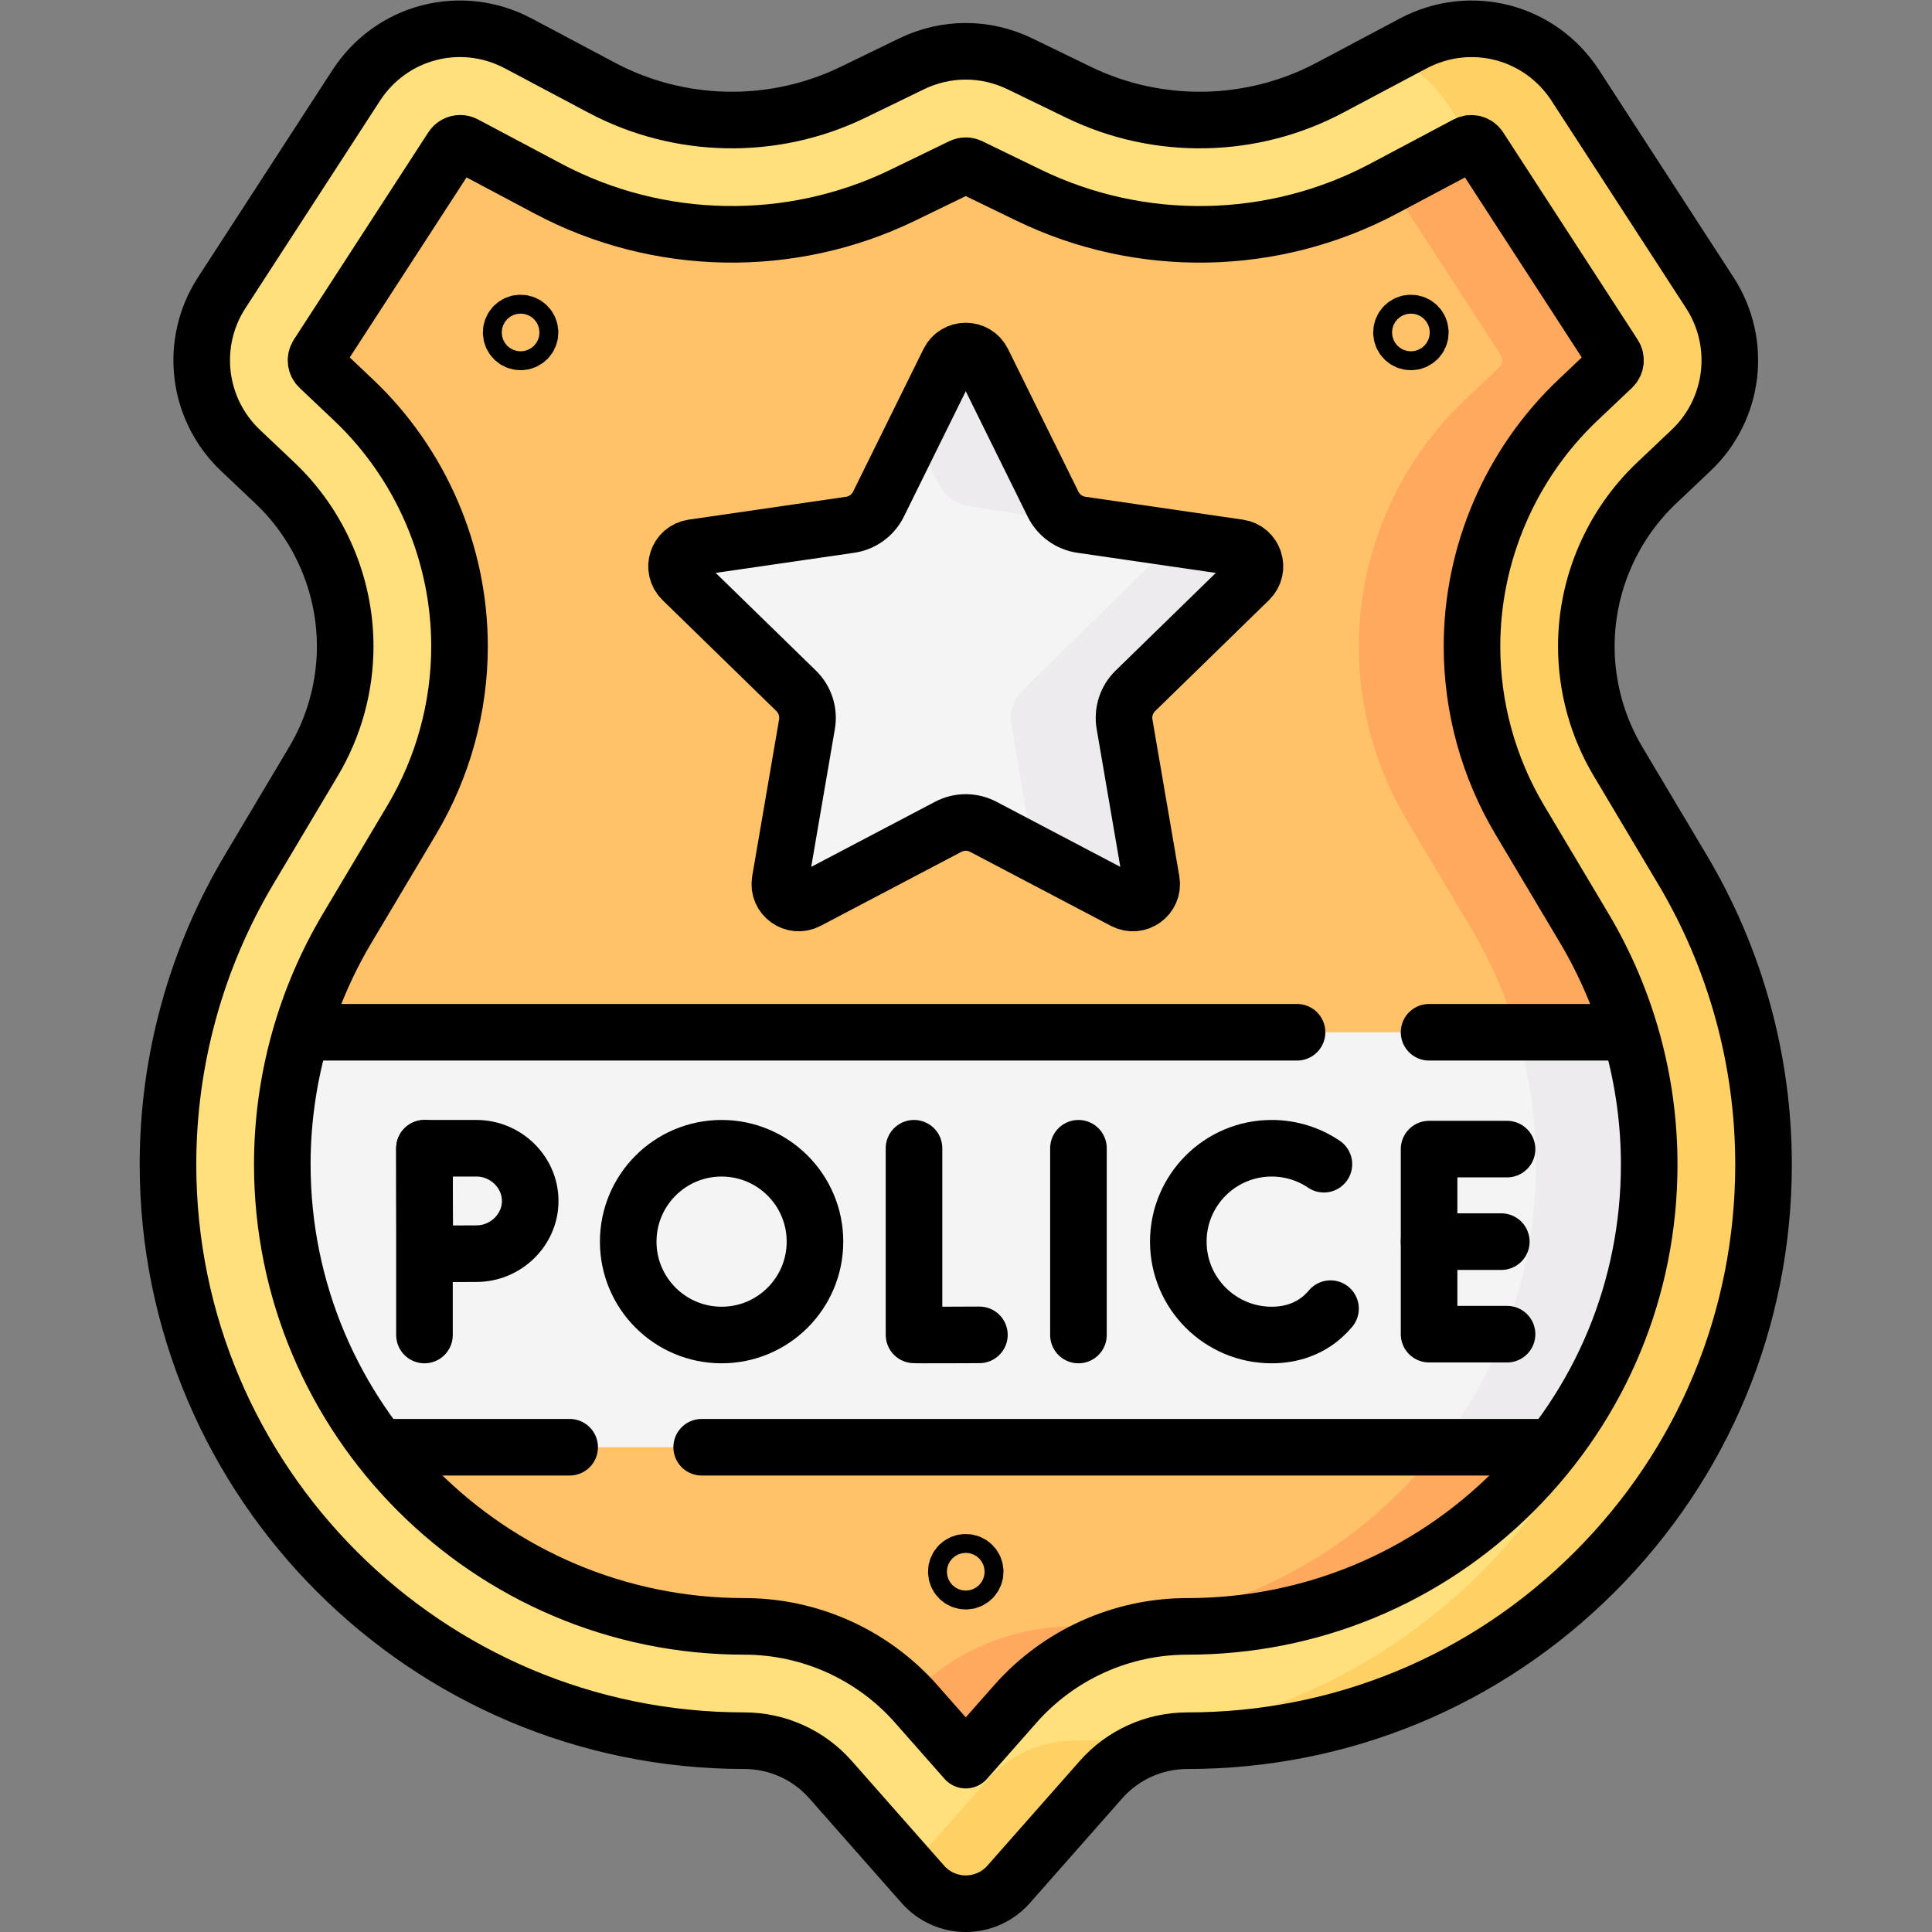 <svg xmlns="http://www.w3.org/2000/svg" xmlns:svg="http://www.w3.org/2000/svg" id="svg7851" xml:space="preserve" width="682.667" height="682.667" viewBox="0 0 682.667 682.667"><rect x="0" y="0" width="682.667" height="682.667" fill="#808080" stroke="none"/><defs id="defs7855"><clipPath clipPathUnits="userSpaceOnUse" id="clipPath7865"><path d="M 0,512 H 512 V 0 H 0 Z" id="path7863"></path></clipPath></defs><g id="g7857" transform="matrix(1.333,0,0,-1.333,0,682.667)"><g id="g7859"><g id="g7861" clip-path="url(#clipPath7865)"><g id="g7867" transform="translate(256,7.5)"><path d="m 0,0 c -4.349,0 -8.487,1.868 -11.364,5.129 l -24.494,27.77 c -5.779,6.552 -14.104,10.31 -22.84,10.31 -84.245,0 -152.775,68.53 -152.775,152.765 0,27.512 7.438,54.541 21.511,78.171 l 17.071,28.667 c 5.491,9.221 8.393,19.766 8.393,30.497 0,16.297 -6.786,32.071 -18.619,43.277 l -9.146,8.662 c -11.51,10.902 -13.602,28.467 -4.975,41.767 l 35.647,54.947 c 9.347,14.408 27.835,19.199 43.005,11.143 l 22.116,-11.744 c 20.64,-10.962 45.516,-11.414 66.543,-1.21 l 15.572,7.556 c 9.123,4.428 19.586,4.427 28.71,0.001 l 15.577,-7.559 c 21.023,-10.203 45.897,-9.751 66.537,1.207 l 22.12,11.744 c 15.167,8.052 33.653,3.262 43.001,-11.144 l 35.647,-54.941 c 8.629,-13.299 6.538,-30.864 -4.971,-41.766 l -9.154,-8.671 c -11.829,-11.206 -18.614,-26.978 -18.614,-43.273 0,-10.736 2.903,-21.282 8.393,-30.502 l 17.071,-28.667 c 14.073,-23.63 21.511,-50.659 21.511,-78.163 0,-40.807 -15.892,-79.171 -44.747,-108.025 C 137.874,59.098 99.509,43.207 58.707,43.207 h -0.008 -0.002 c -8.737,0 -17.061,-3.758 -22.84,-10.309 L 11.364,5.129 C 8.487,1.868 4.349,0 0,0" style="fill:#ffe07d;fill-opacity:1;fill-rule:nonzero;stroke:none" id="path7869"></path></g><g id="g7871" transform="translate(467.47,203.47)"><path d="m 0,0 c 0,-40.8 -15.89,-79.17 -44.74,-108.02 -28.86,-28.85 -67.22,-44.74 -108.02,-44.74 h -0.01 c -4.37,0 -8.64,-0.94 -12.53,-2.7 -3.89,-1.76 -7.42,-4.33 -10.31,-7.61 l -24.5,-27.77 c -2.87,-3.26 -7.01,-5.13 -11.36,-5.13 -4.35,0 -8.49,1.87 -11.36,5.13 l -3.64,4.13 20.86,23.64 c 2.89,3.28 6.42,5.85 10.31,7.61 3.89,1.76 8.16,2.7 12.53,2.7 h 0.01 c 40.8,0 79.16,15.89 108.02,44.74 C -45.89,-79.17 -30,-40.8 -30,0 c 0,27.51 -17.44,54.54 -31.51,78.17 l -17.07,28.66 c -14.89,32.2 0.11,68.33 11.94,79.53 l 16,18.67 -1.33,27.125 -30.807,47.482 c -4.19,6.46 -9.723,11.823 -16.463,14.123 l 6.36,3.37 c 15.17,8.05 33.65,3.26 43,-11.14 l 35.65,-54.95 c 8.63,-13.29 6.54,-30.86 -4.97,-41.76 l -9.16,-8.67 c -11.83,-11.21 -18.61,-26.98 -18.61,-43.27 0,-10.74 2.9,-21.29 8.39,-30.51 L -21.51,78.17 C -7.44,54.54 0,27.51 0,0" style="fill:#ffd064;fill-opacity:1;fill-rule:nonzero;stroke:none" id="path7873"></path></g><g id="g7875" transform="translate(121.985,474.145)"><path d="m 0,0 c -0.843,0 -1.66,-0.418 -2.153,-1.177 l -35.646,-54.947 c -0.675,-1.041 -0.511,-2.416 0.39,-3.27 l 9.146,-8.661 c 17.849,-16.904 28.085,-40.698 28.085,-65.281 0,-16.186 -4.377,-32.094 -12.659,-46.003 l -17.072,-28.667 c -11.281,-18.943 -17.244,-40.609 -17.244,-62.657 0,-67.533 54.936,-122.468 122.46,-122.468 17.439,0 34.048,-7.497 45.577,-20.568 l 13.131,-14.887 13.129,14.885 c 11.529,13.071 28.138,20.568 45.567,20.568 h 0.012 c 32.709,0 63.46,12.737 86.59,35.866 23.13,23.13 35.869,53.883 35.869,86.594 v 10e-4 c 0,22.048 -5.962,43.714 -17.243,62.657 l -17.072,28.667 c -8.282,13.908 -12.659,29.815 -12.659,46.003 0,24.585 10.234,48.376 28.078,65.279 l 9.153,8.671 c 0.901,0.854 1.065,2.228 0.39,3.269 l -35.647,54.942 c -0.732,1.127 -2.179,1.502 -3.366,0.872 l -22.121,-11.745 c -29.153,-15.477 -64.285,-16.114 -93.98,-1.705 l -15.577,7.559 c -0.714,0.348 -1.533,0.348 -2.247,0 L 117.319,-13.76 C 87.62,-28.171 52.485,-27.532 23.331,-12.05 L 1.214,-0.305 C 0.826,-0.099 0.41,0 0,0" style="fill:#ffc269;fill-opacity:1;fill-rule:nonzero;stroke:none" id="path7877"></path></g><g id="g7879" transform="translate(437.17,203.47)"><path d="m 0,0 c 0,-32.71 -12.74,-63.46 -35.87,-86.59 -23.13,-23.13 -53.88,-35.87 -86.59,-35.87 h -0.01 c -17.43,0 -34.04,-7.49 -45.57,-20.57 l -13.13,-14.88 -13.13,14.89 c -0.61,0.69 -1.23,1.36 -1.87,2.01 11.41,11.83 27.19,18.55 43.7,18.55 h 0.01 c 32.71,0 63.46,12.74 86.59,35.87 C -42.74,-63.46 -30,-32.71 -30,0 c 0,11.03 -1.49,21.95 -4.39,32.5 -2.91,10.54 -7.22,20.69 -12.86,30.16 l -17.07,28.67 c -8.28,13.9 -12.66,29.81 -12.66,46 0,24.59 10.24,48.38 28.08,65.28 l 9.15,8.67 c 0.91,0.85 1.07,2.23 0.39,3.27 l -29.24,45.07 20.23,10.74 c 1.19,0.63 2.63,0.26 3.37,-0.87 l 35.64,-54.94 c 0.68,-1.04 0.52,-2.42 -0.39,-3.27 l -9.15,-8.67 c -17.84,-16.9 -28.08,-40.69 -28.08,-65.28 0,-16.19 4.38,-32.1 12.66,-46 L -17.25,62.66 C -11.61,53.19 -7.3,43.04 -4.39,32.5 -1.49,21.95 0,11.03 0,0" style="fill:#ffa95f;fill-opacity:1;fill-rule:nonzero;stroke:none" id="path7881"></path></g><g id="g7883" transform="translate(437.17,203.47)"><path d="m 0,0 c 0,-27.5 -9,-53.61 -25.62,-74.97 h -311.02 c -16.11,20.74 -25.7,46.76 -25.7,74.98 0,11.91 1.74,23.7 5.12,35.02 h 352.1 c 0.25,-0.84 0.5,-1.68 0.73,-2.53 C -1.49,21.95 0,11.03 0,0" style="fill:#f4f4f4;fill-opacity:1;fill-rule:nonzero;stroke:none" id="path7885"></path></g><g id="g7887" transform="translate(437.17,203.47)"><path d="m 0,0 c 0,-27.5 -9,-53.61 -25.62,-74.97 h -30 C -39,-53.61 -30,-27.5 -30,0 c 0,11.03 -1.49,21.95 -4.39,32.5 -0.23,0.85 -0.48,1.69 -0.73,2.53 h 30 c 0.25,-0.84 0.5,-1.68 0.73,-2.53 C -1.49,21.95 0,11.03 0,0" style="fill:#edebed;fill-opacity:1;fill-rule:nonzero;stroke:none" id="path7889"></path></g><g id="g7891" transform="translate(260.484,416.286)"><path d="m 0,0 18.654,-37.797 c 1.457,-2.951 4.272,-4.997 7.529,-5.47 l 41.712,-6.061 c 4.101,-0.596 5.738,-5.636 2.771,-8.529 L 40.483,-87.278 c -2.357,-2.297 -3.432,-5.607 -2.876,-8.851 l 7.125,-41.543 c 0.701,-4.084 -3.586,-7.199 -7.254,-5.271 L 0.17,-123.329 c -2.913,1.532 -6.394,1.532 -9.307,0 l -37.308,-19.614 c -3.668,-1.928 -7.955,1.187 -7.255,5.271 l 7.126,41.543 c 0.556,3.244 -0.52,6.554 -2.876,8.851 l -30.183,29.421 c -2.968,2.893 -1.33,7.933 2.771,8.529 l 41.711,6.061 c 3.257,0.473 6.073,2.519 7.53,5.47 L -8.967,0 C -7.133,3.716 -1.834,3.716 0,0" style="fill:#f4f4f4;fill-opacity:1;fill-rule:nonzero;stroke:none" id="path7893"></path></g><g id="g7895" transform="translate(284.66,373.54)"><path d="m 0,0 -27.99,4.48 c -3.26,0.47 -6.08,2.52 -7.53,5.47 l -7.39,13 9.77,19.8 c 1.83,3.71 7.13,3.71 8.96,0 L -5.52,4.95 C -4.38,2.63 -2.39,0.86 0,0" style="fill:#edebed;fill-opacity:1;fill-rule:nonzero;stroke:none" id="path7897"></path></g><g id="g7899" transform="translate(300.97,329.01)"><path d="M 0,0 C -2.36,-2.3 -3.44,-5.61 -2.88,-8.85 L 4.25,-50.4 c 0.7,-4.08 -3.59,-7.19 -7.26,-5.27 l -24,12.62 -5.87,34.2 c -0.56,3.24 0.52,6.55 2.88,8.85 l 41.1,40.32 16.31,-2.37 c 4.1,-0.6 5.74,-5.64 2.77,-8.53 z" style="fill:#edebed;fill-opacity:1;fill-rule:nonzero;stroke:none" id="path7901"></path></g><g id="g7903" transform="translate(256,7.5)"><path d="m 0,0 c -4.349,0 -8.487,1.868 -11.364,5.129 l -24.494,27.77 c -5.779,6.552 -14.104,10.31 -22.84,10.31 -84.245,0 -152.775,68.53 -152.775,152.765 0,27.512 7.438,54.541 21.511,78.171 l 17.071,28.667 c 5.491,9.221 8.393,19.766 8.393,30.497 0,16.297 -6.786,32.071 -18.619,43.277 l -9.146,8.662 c -11.51,10.902 -13.602,28.467 -4.975,41.767 l 35.647,54.947 c 9.347,14.408 27.835,19.199 43.005,11.143 l 22.116,-11.744 c 20.64,-10.962 45.516,-11.414 66.543,-1.21 l 15.572,7.556 c 9.123,4.428 19.586,4.427 28.71,0.001 l 15.577,-7.559 c 21.023,-10.203 45.897,-9.751 66.537,1.207 l 22.12,11.744 c 15.167,8.052 33.653,3.262 43.001,-11.144 l 35.647,-54.941 c 8.629,-13.299 6.538,-30.864 -4.971,-41.766 l -9.154,-8.671 c -11.829,-11.206 -18.614,-26.978 -18.614,-43.273 0,-10.736 2.903,-21.282 8.393,-30.502 l 17.071,-28.667 c 14.073,-23.63 21.511,-50.659 21.511,-78.163 0,-40.807 -15.892,-79.171 -44.747,-108.025 C 137.874,59.098 99.509,43.207 58.707,43.207 h -0.008 -0.002 c -8.737,0 -17.061,-3.758 -22.84,-10.309 L 11.364,5.129 C 8.487,1.868 4.349,0 0,0 Z" style="fill:none;stroke:#000000;stroke-width:15;stroke-linecap:round;stroke-linejoin:round;stroke-miterlimit:10;stroke-dasharray:none;stroke-opacity:1" id="path7905"></path></g><g id="g7907" transform="translate(121.985,474.145)"><path d="m 0,0 c -0.843,0 -1.66,-0.418 -2.153,-1.177 l -35.646,-54.947 c -0.675,-1.041 -0.511,-2.416 0.39,-3.27 l 9.146,-8.661 c 17.849,-16.904 28.085,-40.698 28.085,-65.281 0,-16.186 -4.377,-32.094 -12.659,-46.003 l -17.072,-28.667 c -11.281,-18.943 -17.244,-40.609 -17.244,-62.657 0,-67.533 54.936,-122.468 122.46,-122.468 17.439,0 34.048,-7.497 45.577,-20.568 l 13.131,-14.887 13.129,14.885 c 11.529,13.071 28.138,20.568 45.567,20.568 h 0.012 c 32.709,0 63.46,12.737 86.59,35.866 23.13,23.13 35.869,53.883 35.869,86.594 v 10e-4 c 0,22.048 -5.962,43.714 -17.243,62.657 l -17.072,28.667 c -8.282,13.908 -12.659,29.815 -12.659,46.003 0,24.585 10.234,48.376 28.078,65.279 l 9.153,8.671 c 0.901,0.854 1.065,2.228 0.39,3.269 l -35.647,54.942 c -0.732,1.127 -2.179,1.502 -3.366,0.872 l -22.121,-11.745 c -29.153,-15.477 -64.285,-16.114 -93.98,-1.705 l -15.577,7.559 c -0.714,0.348 -1.533,0.348 -2.247,0 L 117.319,-13.76 C 87.62,-28.171 52.485,-27.532 23.331,-12.05 L 1.214,-0.305 C 0.826,-0.099 0.41,0 0,0 Z" style="fill:none;stroke:#000000;stroke-width:15;stroke-linecap:round;stroke-linejoin:round;stroke-miterlimit:10;stroke-dasharray:none;stroke-opacity:1" id="path7909"></path></g><g id="g7911" transform="translate(242.283,207.753)"><path d="m 0,0 v -49.464 c 0.547,-0.094 17.335,0 17.335,0" style="fill:none;stroke:#000000;stroke-width:15;stroke-linecap:round;stroke-linejoin:round;stroke-miterlimit:10;stroke-dasharray:none;stroke-opacity:1" id="path7913"></path></g><g id="g7915" transform="translate(285.871,207.753)"><path d="M 0,0 V -49.506" style="fill:none;stroke:#000000;stroke-width:15;stroke-linecap:round;stroke-linejoin:round;stroke-miterlimit:10;stroke-dasharray:none;stroke-opacity:1" id="path7917"></path></g><g id="g7919" transform="translate(399.485,207.527)"><path d="M 0,0 H -20.669 V -49.054 H 0" style="fill:none;stroke:#000000;stroke-width:15;stroke-linecap:round;stroke-linejoin:round;stroke-miterlimit:10;stroke-dasharray:none;stroke-opacity:1" id="path7921"></path></g><g id="g7923" transform="translate(397.961,183)"><path d="M 0,0 H -19.145" style="fill:none;stroke:#000000;stroke-width:15;stroke-linecap:round;stroke-linejoin:round;stroke-miterlimit:10;stroke-dasharray:none;stroke-opacity:1" id="path7925"></path></g><g id="g7927" transform="translate(350.935,203.526)"><path d="m 0,0 c -3.951,2.669 -8.713,4.227 -13.84,4.227 -13.67,0 -24.753,-11.082 -24.753,-24.753 0,-13.67 11.083,-24.753 24.753,-24.753 5.553,0 10.119,1.828 13.586,4.915 0.717,0.639 1.387,1.332 2.009,2.073" style="fill:none;stroke:#000000;stroke-width:15;stroke-linecap:round;stroke-linejoin:round;stroke-miterlimit:10;stroke-dasharray:none;stroke-opacity:1" id="path7929"></path></g><g id="g7931" transform="translate(112.515,207.753)"><path d="M 0,0 V -49.506" style="fill:none;stroke:#000000;stroke-width:15;stroke-linecap:round;stroke-linejoin:round;stroke-miterlimit:10;stroke-dasharray:none;stroke-opacity:1" id="path7933"></path></g><g id="g7935" transform="translate(140.544,193.782)"><path d="m 0,0 c 0,-7.716 -6.528,-13.971 -14.244,-13.971 -3.827,0 -13.689,-0.061 -13.689,-0.061 0,0 -0.062,10.143 -0.062,14.032 0,3.194 -0.034,13.971 -0.034,13.971 h 13.785 C -6.528,13.971 0,7.716 0,0 Z" style="fill:none;stroke:#000000;stroke-width:15;stroke-linecap:round;stroke-linejoin:round;stroke-miterlimit:10;stroke-dasharray:none;stroke-opacity:1" id="path7937"></path></g><g id="g7939" transform="translate(216.03,183)"><path d="m 0,0 c 0,-13.671 -11.082,-24.753 -24.753,-24.753 -13.671,0 -24.753,11.082 -24.753,24.753 0,13.671 11.082,24.753 24.753,24.753 C -11.082,24.753 0,13.671 0,0 Z" style="fill:none;stroke:#000000;stroke-width:15;stroke-linecap:round;stroke-linejoin:round;stroke-miterlimit:10;stroke-dasharray:none;stroke-opacity:1" id="path7941"></path></g><g id="g7943" transform="translate(260.484,416.286)"><path d="m 0,0 18.654,-37.797 c 1.457,-2.951 4.272,-4.997 7.529,-5.47 l 41.712,-6.061 c 4.101,-0.596 5.738,-5.636 2.771,-8.529 L 40.483,-87.278 c -2.357,-2.297 -3.432,-5.607 -2.876,-8.851 l 7.125,-41.543 c 0.701,-4.084 -3.586,-7.199 -7.254,-5.271 L 0.17,-123.329 c -2.913,1.532 -6.394,1.532 -9.307,0 l -37.308,-19.614 c -3.668,-1.928 -7.955,1.187 -7.255,5.271 l 7.126,41.543 c 0.556,3.244 -0.52,6.554 -2.876,8.851 l -30.183,29.421 c -2.968,2.893 -1.33,7.933 2.771,8.529 l 41.711,6.061 c 3.257,0.473 6.073,2.519 7.53,5.47 L -8.967,0 C -7.133,3.716 -1.834,3.716 0,0 Z" style="fill:none;stroke:#000000;stroke-width:15;stroke-linecap:round;stroke-linejoin:round;stroke-miterlimit:10;stroke-dasharray:none;stroke-opacity:1" id="path7945"></path></g><g id="g7947" transform="translate(378.816,238.5)"><path d="M 0,0 H 49.184" style="fill:none;stroke:#000000;stroke-width:15;stroke-linecap:round;stroke-linejoin:round;stroke-miterlimit:10;stroke-dasharray:none;stroke-opacity:1" id="path7949"></path></g><g id="g7951" transform="translate(82,238.5)"><path d="M 0,0 H 261.816" style="fill:none;stroke:#000000;stroke-width:15;stroke-linecap:round;stroke-linejoin:round;stroke-miterlimit:10;stroke-dasharray:none;stroke-opacity:1" id="path7953"></path></g><g id="g7955" transform="translate(186,128.5)"><path d="M 0,0 H 222" style="fill:none;stroke:#000000;stroke-width:15;stroke-linecap:round;stroke-linejoin:round;stroke-miterlimit:10;stroke-dasharray:none;stroke-opacity:1" id="path7957"></path></g><g id="g7959" transform="translate(104,128.5)"><path d="M 0,0 H 47" style="fill:none;stroke:#000000;stroke-width:15;stroke-linecap:round;stroke-linejoin:round;stroke-miterlimit:10;stroke-dasharray:none;stroke-opacity:1" id="path7961"></path></g><g id="g7963" transform="translate(374,421.5)"><path d="M 0,0 V 0 C 1.381,0 2.5,1.119 2.5,2.5 2.5,3.881 1.381,5 0,5 -1.381,5 -2.5,3.881 -2.5,2.5 -2.5,1.119 -1.381,0 0,0 Z" style="fill:none;stroke:#000000;stroke-width:15;stroke-linecap:round;stroke-linejoin:round;stroke-miterlimit:10;stroke-dasharray:none;stroke-opacity:1" id="path7965"></path></g><g id="g7967" transform="translate(138,421.5)"><path d="M 0,0 V 0 C 1.381,0 2.5,1.119 2.5,2.5 2.5,3.881 1.381,5 0,5 -1.381,5 -2.5,3.881 -2.5,2.5 -2.5,1.119 -1.381,0 0,0 Z" style="fill:none;stroke:#000000;stroke-width:15;stroke-linecap:round;stroke-linejoin:round;stroke-miterlimit:10;stroke-dasharray:none;stroke-opacity:1" id="path7969"></path></g><g id="g7971" transform="translate(256,93)"><path d="M 0,0 V 0 C 1.381,0 2.5,1.119 2.5,2.5 2.5,3.881 1.381,5 0,5 -1.381,5 -2.5,3.881 -2.5,2.5 -2.5,1.119 -1.381,0 0,0 Z" style="fill:none;stroke:#000000;stroke-width:15;stroke-linecap:round;stroke-linejoin:round;stroke-miterlimit:10;stroke-dasharray:none;stroke-opacity:1" id="path7973"></path></g></g></g></g></svg>